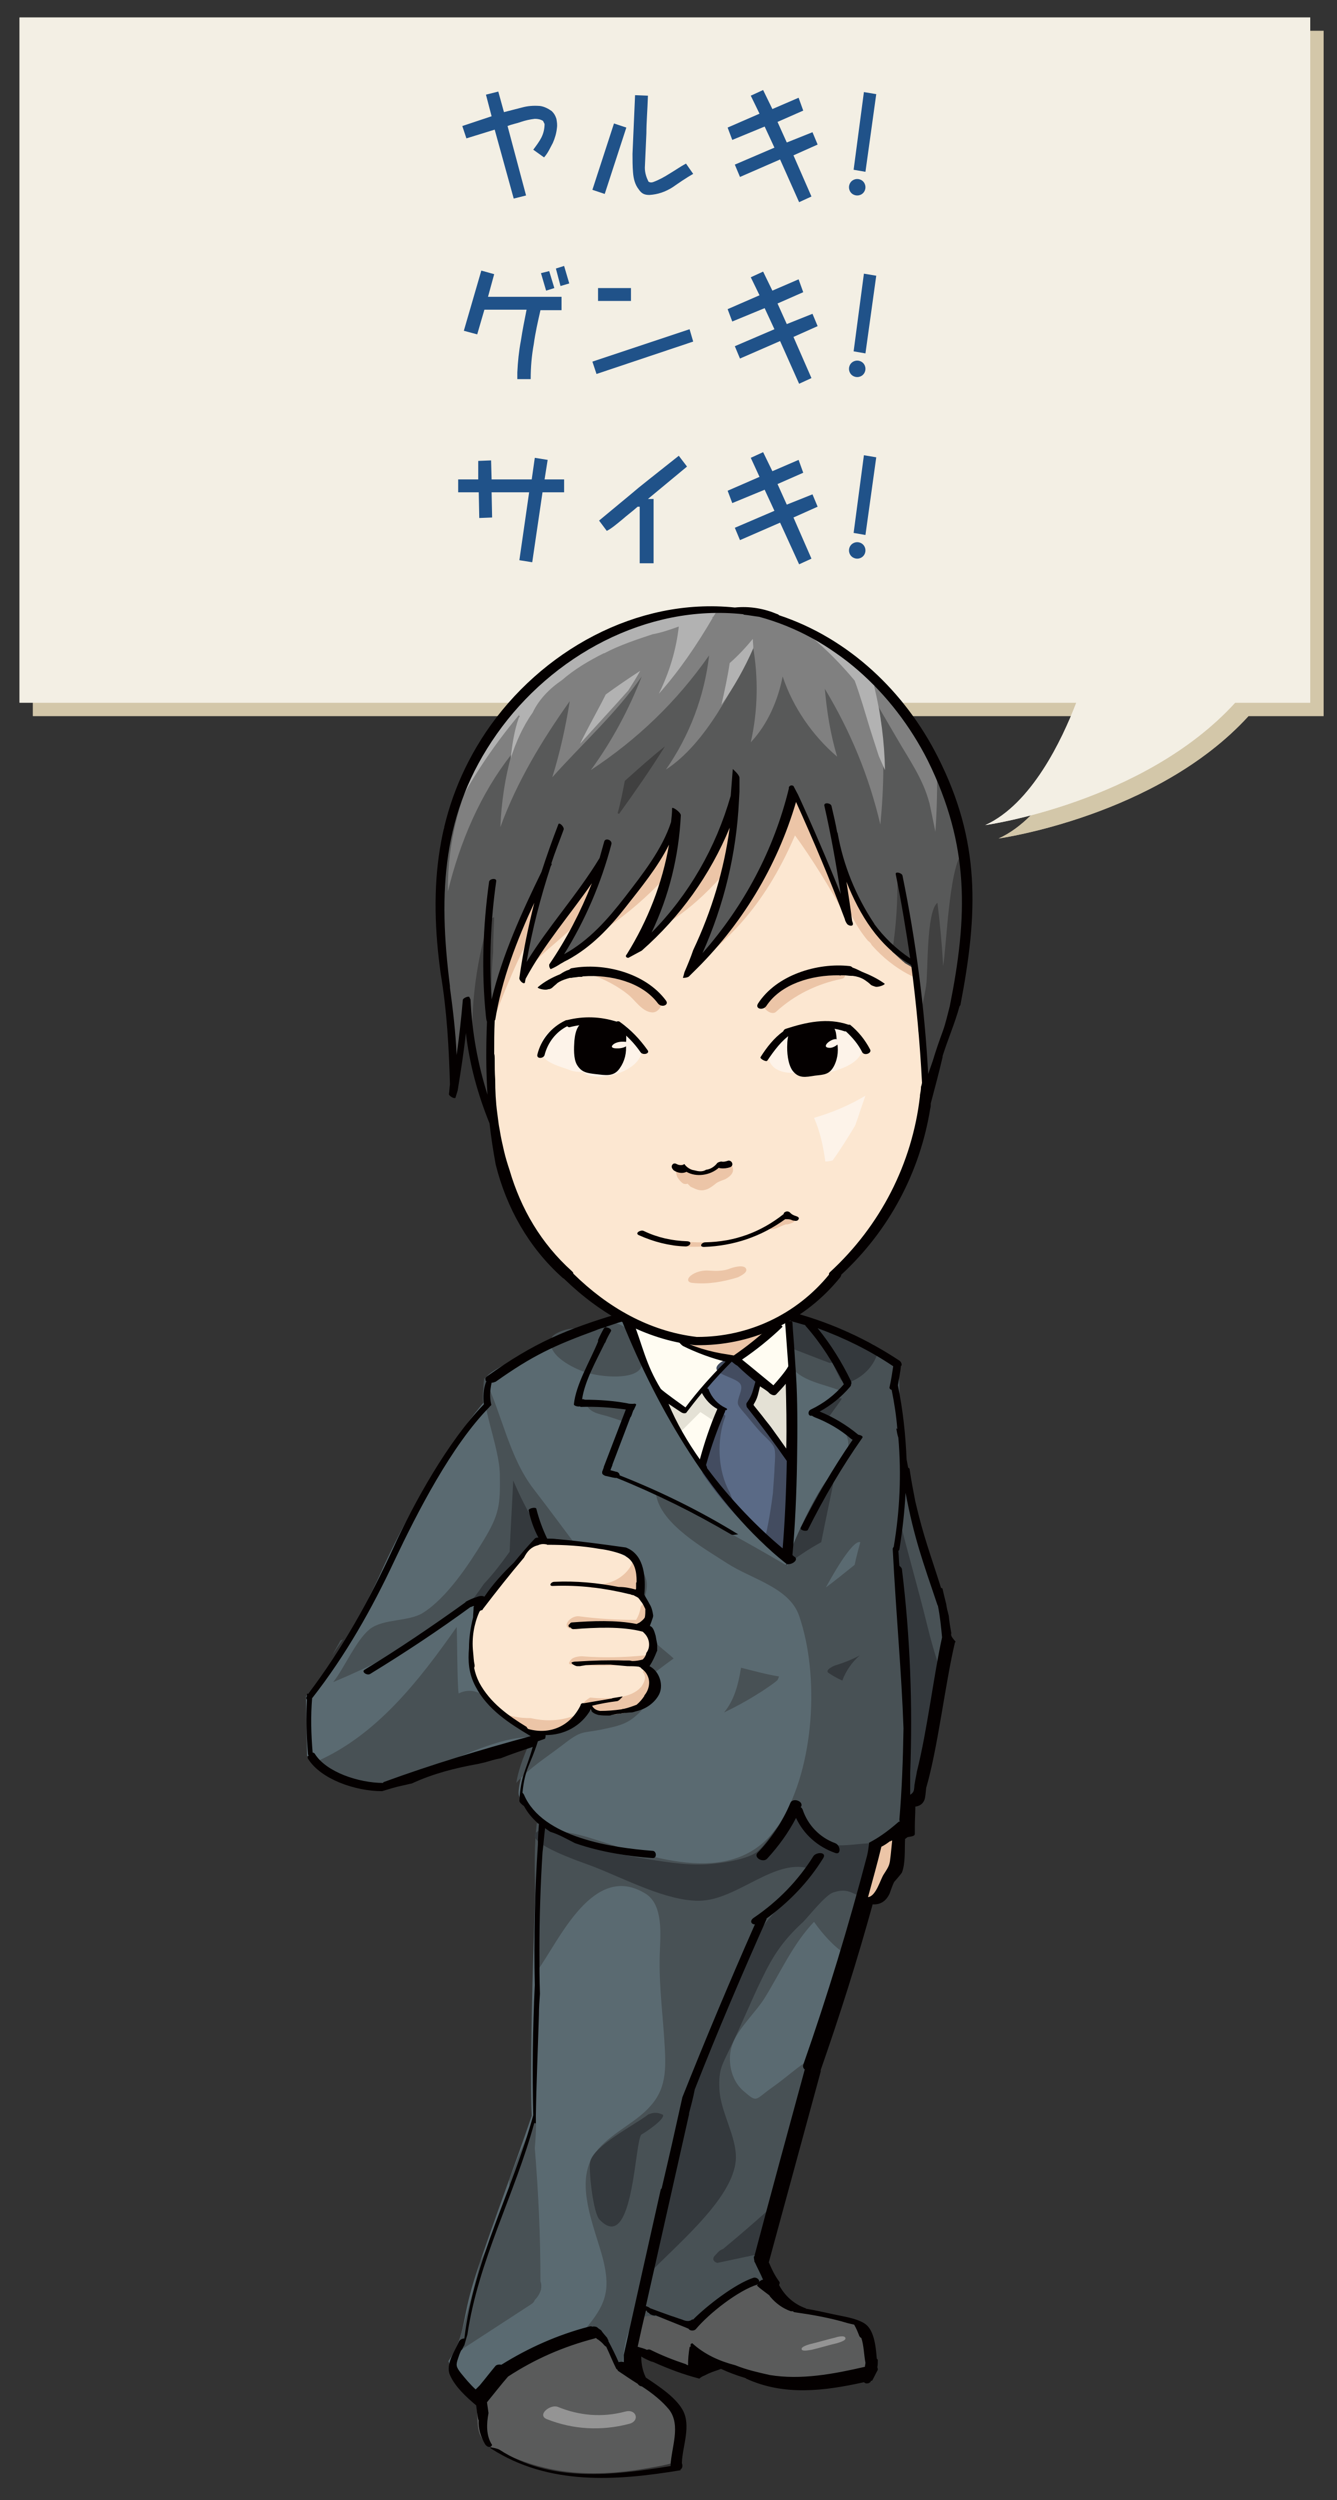 <?xml version="1.0" encoding="utf-8"?>
<!-- Generator: Adobe Illustrator 21.1.0, SVG Export Plug-In . SVG Version: 6.00 Build 0)  -->
<svg version="1.1" id="レイヤー_1" xmlns="http://www.w3.org/2000/svg" xmlns:xlink="http://www.w3.org/1999/xlink" x="0px"
	 y="0px" viewBox="0 0 260 486" style="enable-background:new 0 0 260 486;" xml:space="preserve">
<rect x="0" y="0" width="260" height="486" fill="#333333" stroke="none"/>
<style type="text/css">
	.st0{fill:#D3C7A9;}
	.st1{opacity:0.75;fill:#D3C7A9;}
	.st2{fill:#F3EFE4;}
	.st3{opacity:0.75;fill:#F3EFE4;}
	.st4{fill:#205289;}
	.st5{fill:#5A5B5B;}
	.st6{fill:#949494;}
	.st7{fill:#5A6A71;}
	.st8{fill:#485155;}
	.st9{fill:#34393D;}
	.st10{fill:#FFFCF2;}
	.st11{fill:#E4E1D5;}
	.st12{fill:#5A6A86;}
	.st13{fill:#434C60;}
	.st14{fill:#FCE7D1;}
	.st15{fill:#ECC5A7;}
	.st16{fill:#FDF3E9;}
	.st17{fill:#585959;}
	.st18{fill:#808080;}
	.st19{fill:#404040;}
	.st20{fill:#B2B2B2;}
	.st21{fill:#040000;}
</style>
<g>
	<path class="st0" d="M6.4,6v133.2h203.6h1.9c-2.8,7.3-8.7,19.7-17.7,23.8c0,0,30.8-4.3,48.6-23.8h2.4h12.2V6H6.4z"/>
	<path class="st1" d="M6.4,6v133.2h203.6h1.9c-2.8,7.3-8.7,19.7-17.7,23.8c0,0,30.8-4.3,48.6-23.8h2.4h12.2V6H6.4z"/>
</g>
<g>
	<path class="st2" d="M3.8,3.4v133.2h203.6h1.9c-2.8,7.3-8.7,19.7-17.7,23.8c0,0,30.8-4.3,48.6-23.8h2.4h12.2V3.4H3.8z"/>
	<path class="st3" d="M3.8,3.4v133.2h203.6h1.9c-2.8,7.3-8.7,19.7-17.7,23.8c0,0,30.8-4.3,48.6-23.8h2.4h12.2V3.4H3.8z"/>
</g>
<g>
	<path class="st4" d="M96.2,25.2l-5.5,1.7l-0.8-2.4l5.7-1.9l-1.1-4.2l2.4-0.6l1.1,4c1.1-0.3,2.4-0.6,3.5-0.9
		c1.1-0.3,2.2-0.4,3.5-0.3c0.8,0.1,1.6,0.5,2.3,1c0.5,0.5,0.7,0.9,0.9,1.5c0.1,0.6,0.2,1.1,0.1,1.8c-0.1,1-0.4,2-0.8,2.9
		c-0.5,0.9-0.9,1.9-1.7,2.8l-2.1-1.5c0.6-0.8,1.2-1.6,1.6-2.4c0.4-0.8,0.6-1.7,0.6-2.6l-0.3-0.6c-0.5-0.3-1-0.4-1.6-0.4
		c-0.9,0.1-1.8,0.3-2.7,0.6c-0.8,0.3-1.6,0.4-2.6,0.8l3.6,13.5l-2.4,0.6L96.2,25.2z"/>
	<path class="st4" d="M115.2,36.9l4.2-12.9l2.4,0.8l-4.2,12.9L115.2,36.9z M124.2,36.8c-0.7-0.9-1-2-1.1-3.3
		c-0.1-1.2-0.1-2.4-0.1-3.6l0.5-11.4l2.5,0.1c-0.1,3-0.3,5.2-0.3,7.3c-0.1,2.2-0.2,4.4-0.3,6.7c0,1,0.3,1.9,0.7,2.7
		c0.4,0.3,0.9,0.1,0.9,0.1c1.1-0.4,2.2-1,3.3-1.7c1-0.6,2-1.3,3.1-1.9l1.4,2c-1.4,0.8-2.7,1.7-4,2.6c-1.4,0.9-2.9,1.4-4.5,1.5
		C125.4,37.9,124.8,37.7,124.2,36.8z"/>
	<path class="st4" d="M151.7,31l-7.8,3.4l-1-2.4l7.7-3.3l-1.9-4.1l-6.3,2.6l-0.9-2.4l6.2-2.7l-1.7-3.5l2.4-1.1l1.8,3.7l5.1-2.2
		l0.9,2.5l-5,2.2l1.8,4l5-2l1,2.4l-4.7,2.1l3.5,8l-2.4,1.1L151.7,31z"/>
	<path class="st4" d="M166.7,34.8c0.9,0,1.6,0.7,1.6,1.6s-0.7,1.6-1.6,1.6c-0.9,0-1.6-0.7-1.6-1.6S165.8,34.8,166.7,34.8z M166,33
		l2-15.1l2.4,0.4l-2.1,15.1L166,33z"/>
	<path class="st4" d="M100.6,72.4c0.1-2.1,0.3-4.1,0.7-6.2c0.3-2,0.7-4,1.1-6h-8.2L92.8,65l-2.6-0.7l3.4-11.7l2.5,0.7l-1.2,4.4h14.3
		v2.6h-4.1c-0.5,2.2-1,4.4-1.3,6.6c-0.4,2.2-0.6,4.4-0.6,6.8h-2.6V72.4z M106.2,56.5l-1-3.4l1.6-0.4l1,3.3L106.2,56.5L106.2,56.5z
		 M108.1,52.2l1.6-0.5l1,3.4l-1.7,0.5L108.1,52.2z"/>
	<path class="st4" d="M115.2,70.3l18.9-6.3l0.7,2.4L116,72.7L115.2,70.3z M116.3,56h6.4v2.5h-6.4V56z"/>
	<path class="st4" d="M151.7,66.3l-7.8,3.4l-1-2.4l7.7-3.3l-1.9-4.1l-6.3,2.6l-0.9-2.4l6.2-2.7l-1.7-3.5l2.4-1.1l1.8,3.7l5.1-2.2
		l0.9,2.5l-5,2.2l1.8,4l5-2l1,2.4l-4.7,2.1l3.5,8l-2.4,1.1L151.7,66.3z"/>
	<path class="st4" d="M166.7,70.1c0.9,0,1.6,0.7,1.6,1.6s-0.7,1.6-1.6,1.6c-0.9,0-1.6-0.7-1.6-1.6S165.8,70.1,166.7,70.1z M166,68.3
		l2-15.1l2.4,0.4l-2.1,15.1L166,68.3z"/>
	<path class="st4" d="M101,108.9l1.9-13.2h-7.3l0.1,4.9l-2.5,0.1l-0.1-5h-4v-2.5h3.9L93,89.6l2.5-0.1l0.1,3.7h7.8L104,89l2.5,0.4
		l-0.6,3.8h3.8v2.5h-4.2l-2,13.6L101,108.9z"/>
	<path class="st4" d="M124.4,98.5H124c-1,0.9-2.1,1.7-3,2.5c-1,0.8-2,1.7-3,2.2l-1.5-2c2.5-2.1,5.1-4.2,7.7-6.4
		c2.6-2.1,5.3-4.2,7.8-6.2l1.6,2.1L126,97h1.1v12.5h-2.7V98.5z"/>
	<path class="st4" d="M151.7,101.6l-7.8,3.4l-1-2.4l7.7-3.3l-1.9-4.1l-6.3,2.6l-0.9-2.4l6.2-2.7L146,89l2.4-1.1l1.8,3.7l5.1-2.2
		l0.9,2.5l-5,2.2l1.8,4l5-2l1,2.4l-4.7,2.1l3.5,8l-2.4,1.1L151.7,101.6z"/>
	<path class="st4" d="M166.7,105.4c0.9,0,1.6,0.7,1.6,1.6s-0.7,1.6-1.6,1.6c-0.9,0-1.6-0.7-1.6-1.6S165.8,105.4,166.7,105.4z
		 M166,103.6l2-15.1l2.4,0.4l-2.1,15.1L166,103.6z"/>
</g>
<g>
	<path class="st5" d="M92.5,458.7c-0.4,4.5-0.1,5.4,0.2,9.3c0.4,3.8-0.7,6.3,4.7,8.7c5.4,2.4,12.8,5.4,26.1,3.5
		c5.9-0.9,6.9-1.3,6.9-1.3c0.7-3.7,2.4-9.4-0.7-12.1c-3.2-2.7-7.9-5-9.2-8.5c-1.3-3.5-2.2-11.4-7.6-8.2
		C107.6,453.4,92.5,458.7,92.5,458.7z"/>
	<path class="st5" d="M122.7,456.6l11.3,3.8l4.3-1.5c0,0,7.1,3.1,11,3.7c4,0.6,16.5-0.5,18.2-1.5c1.7-1,1.2-2.4,1.2-3.8
		s0.5-5.6-5-6.8c-5.4-1.2-9.8-0.6-13-4.6c-3.2-4-5.4-7.6-14.2-5.2c-8.8,2.4-11.9,6.1-11.9,6.1L122.7,456.6z"/>
	<g>
		<path class="st6" d="M121.6,468.8c-4.5,1.2-8.9,0.8-13.1-0.9c-1.5-0.6-4.2,1.6-2.1,2.4c5.1,2,10.5,2.3,15.9,0.9
			C124.5,470.7,123.8,468.2,121.6,468.8z"/>
		<path class="st6" d="M162.5,454.4c-1.7,0.4-3.3,0.9-5,1.3c-0.3,0.1-1.8,0.5-1.6,1c0.1,0.5,1.7,0.1,1.9,0.1c1.7-0.4,3.3-0.9,5-1.3
			c0.3-0.1,1.8-0.5,1.6-1C164.3,453.9,162.7,454.3,162.5,454.4z"/>
	</g>
	<path class="st7" d="M120.2,255.6c-6.9,3-25.1,10-25.8,12.4c-0.7,2.4-0.4,4.7-0.4,4.7c-4,4.6-13.5,18.6-19.8,32.7
		s-14.7,24.4-14.7,24.4c0.1,5.9,0.2,11.5,0.2,11.5c3.2,2.6,11.4,6.4,14.2,5.9c2.8-0.5,29.8-9.7,29.8-9.7c-0.5,1.7-3.3,9.9-2.8,11.5
		c0.5,1.6,3.8,5.3,3.8,5.3c-0.4,4.8-1.9,46.8-1.3,57c-3.2,9.5-9.8,26.9-11.7,33.6c-1.9,6.7-1.3,9.3-4.5,14.1
		c1.1,3.2,5.2,7.2,5.2,7.2c3.7-5,9.5-8.7,13.9-10.8c4.5-2,9.1-3.5,10.6-1.1c1.5,2.4,2.2,5.6,4.1,6.3s1.7-2,1.7-2l1.7-10.3l9.5,3.6
		l12.3-8.5l3.5,1.5l-0.7-2.2l-1.5-4.1c2.8-9.7,10.2-37.8,10.2-37.8l12.4-42.1l5.8-3.6l0.4-5.3l1.9-0.9l0.6-3.2l5.3-28.7l-0.9-5.8
		l-7.3-25l-1.4-13.6l-0.6-2.7l0.5-5l-11.9-6.2l-8.7-3l-11.6,8.2c0,0-7.9-1.7-10.5-3.7c-5.1-1.6,0,0,0,0L120.2,255.6"/>
	<g>
		<path class="st8" d="M127.5,264.2c0.8-0.5,1.7-1.4,1-2.3c-0.4-0.6-1.3-0.7-2.2-0.6C126.7,262.3,127.1,263.3,127.5,264.2z"/>
		<path class="st8" d="M123.2,261.8c-0.2-5.7-6.7-5.9-10.1-2.5c0-2.2-5.4-0.4-5.8,0.7c-1.4,3.4,4.5,6.1,6.4,6.7
			C117.6,268.1,129,268.7,123.2,261.8C123.2,261.6,124.1,262.9,123.2,261.8z"/>
		<path class="st8" d="M122.9,274.2c-0.1,0-0.3-0.1-0.4-0.1c-1.1-0.4-3.7-0.7-4.6-1.7c-1.3,0-2.5,0.1-3.8,0
			c-0.1,0.1-0.1,0.3-0.1,0.4c0.4,1.8,2.7,2.1,4.1,2.5c1.3,0.4,2.7,0.9,4,1.3C122.3,275.9,122.6,275,122.9,274.2z"/>
		<path class="st8" d="M66.7,318.7c-0.2,0.1-0.3,0.1-0.5,0.2c-0.5,1-1.1,1.9-1.6,2.9C65.3,320.7,66,319.7,66.7,318.7z"/>
		<path class="st8" d="M123.4,330c-0.2,0.5-3.4,1.3-4.2,1.5c3.9-3.1,7.8-6.2,11.8-9.1c-1.7-1.6-5.7-4.4-6.6-6.7
			c-0.9-2.5,2.9-6.7,0.7-9.9c-4.8-7-2.7,4.9-3.1,7.2c-6.5-7.5-12.1-15.6-18.2-23.5c-4.8-6.2-6.1-14.4-9.6-21.7c-1,5,2.9,13.2,3,18.8
			c0.1,6-0.1,7.8-3.2,12.9c-2.8,4.6-7.1,11.1-11.7,14c-2.8,1.8-7.7,1.1-10.4,3.2c-2.7,2.2-4.9,7.5-7.1,10.3
			c7.8-3.3,13.7-6.3,21.4-11.2c4.8-3.1,9.5-7.2,15.1-9.2c-1.4,3.4,1.1,12.9,1.4,16.7c0.3,3.7,0.1,7.9,1.1,11.6
			c-6.2-0.8-9.6-8.2-14.6-5.7c-0.3-1-0.3-12.9-0.4-12.9c-7.3,10.4-15.6,21.1-27.4,26.2c10.8,12.3,29.4-5.2,42.1-4.8
			c-1.3,2.8-2.6,5.8-3.1,8.9c2.5-2.9,5.9-5,8.9-7.3c4.1-3.2,3.7-2.2,8.2-3.2c2.4-0.5,4.3-0.9,6.1-2.5
			C128.2,329.8,124.5,327.5,123.4,330C123.3,330,123.9,328.7,123.4,330z M120.5,333.2c-0.9-0.1-0.9-0.1-0.1-0.2
			C121.3,332.7,121.3,332.8,120.5,333.2C120.3,333.2,120.7,333.1,120.5,333.2z"/>
		<path class="st8" d="M166.8,370.2c0.4-3.2,1.4-8.4,3.3-11c2.6-3.7,5.5-3.6,6.9-8.4c3.4-11.5,7.2-25.1,6.7-37
			c-0.1-1.2-2.9-8.4-3.7-11.7c-1.2-4.9-2.9-10-3.9-14.8c-0.8-3.8-0.8-8-1.2-11.8c-0.2-2.7,0.6-8.6-1-10.9
			c-1.9-2.9-16.8-9.5-19.9-8.1c-2.6,1.2-1.6,6.9-0.5,8.7c2,3.3,6.6,3.8,9.8,5.1c-1.3,1.7-3.3,3-5.2,4.1c5,2.5,8.6,3.9,6,9.8
			c-3.1,7.1-9,12.5-11,20.2c-8.3-4.9-16.8-9.5-25.5-13.8c0.9,5.7,9.5,10.5,13.8,13.3c4.8,3.1,12.1,4.7,14,10.2
			c4,11.6,3,29.3-3.5,39.9c-8.3,13.6-25,7.1-37.1,3.3c-5.8-1.8-7-0.8-10.4-2.9c-1,7.3,0.1,21.5,0.1,28.7c4.3-6,10.9-21.2,21-15
			c3.6,2.2,2.9,8.2,2.8,11.8c-0.2,6.3,0.7,12.4,1,18.6c0.3,5.7-0.3,9.1-4.8,12.8c-3.3,2.7-8.3,5.1-9.9,9.3
			c-2.2,5.6,1.3,13.2,2.7,18.7c1.5,6.1,0.4,8.9-3.6,13.6c4.1-0.3,4.6,6.4,7.2,8.5c0.5-5.5,0.7-12.4,7.3-11c4.7,1,4.6,2,8.8-0.9
			c3.5-2.5,8-7.7,12.6-4.1c0.2-3.4-3-4.4-2.7-7.7c0.3-3,2.9-7.7,3.9-10.9c2.9-8.8,4.5-18,7.3-26.9c-2.9,1.8-5,3.8-7.8,5.8
			c-3.6,2.5-2.9,3.2-5.7,0.8c-2.6-2.2-3.2-6.2-2.2-9c1.1-3.2,4.5-6.2,6.3-9.1c3.1-5,5.5-10.5,9.6-14.8c1.7,2.4,3.8,4.8,6.3,6.4
			C166.3,376.3,167,373.9,166.8,370.2z M166.2,304.2c-1.9,1.5-3.7,3-5.6,4.4c0.6-1.1,5.1-9.4,6.7-8.8
			C166.9,301.3,166.5,302.7,166.2,304.2z"/>
		<path class="st8" d="M104,417.6c0.2-2.2,0.3-4.4,0.2-6.6c-1.1,3.2-2.7,6.4-3.9,9.5c-0.4,1.1-0.9,2.2-1.3,3.3c0,0,0.1,0.1,0.1,0.1
			c0,0.2-0.1,0.4-0.1,0.7c0,0.1,0,0.2,0.1,0.3c-0.8,5.1-3.1,10-5.7,14.7c-1.4,6-3.1,12-4.8,17.9l14.6-9.5c0.5-0.3,0.7-0.6,0.8-0.9
			c0.6-0.6,1-1.3,1.2-2c0.1-0.6,0.1-1.1-0.1-1.6C105.1,434.7,104.7,426.1,104,417.6z"/>
		<path class="st8" d="M144.1,324.2c-0.5,3.2-1.3,6.3-3.3,8.7c2.3-1.1,4.5-2.3,6.7-3.7c0.3-0.2,0.5-0.3,0.8-0.5c1-0.7,2-1.3,2.9-2.1
			c0.1-0.2,0.2-0.4,0.3-0.7C149,325.5,146.5,324.8,144.1,324.2z"/>
	</g>
	<g>
		<path class="st9" d="M170.1,262.2c0-0.2,0-0.4-0.1-0.6c-0.1-0.6-1.3-0.5-2.3-0.2c-0.1-0.2-0.1-0.4-0.2-0.5
			c-0.1-0.3-0.6-0.3-1.2-0.3c-0.1-0.1-0.1-0.3-0.2-0.4c0-0.3,0-0.5-0.3-0.7c0,0,0-0.1,0-0.1c-0.1-0.2-0.3-0.3-0.7-0.3
			c-0.4-0.2-0.7-0.4-1.1-0.6c-0.2-0.1-0.4-0.1-0.7-0.2c-0.2-0.1-0.4-0.2-0.6-0.2c-2.7-0.8-5.4-1.6-8.2-1.9c-0.5,0.1-1,0.3-1.3,0.5
			c0,1.7,0,3.4-0.1,5.1c2.7,1,5.4,2.1,8.1,3.1c0.1,0.1,0.4,0,0.7,0c0.4,1,0.9,2,1.4,3c0.1,0.1,0.1,0.2,0.2,0.3c0,0,0,0,0,0
			c0.5,0.7,1.7,0.6,2.4,0.2c2.1-1,3.8-2.7,4.6-4.9C171,262.8,170.6,262.4,170.1,262.2z"/>
		<path class="st9" d="M160.9,275.7c0.2-0.2,0.4-0.5,0.6-0.7c0.7-1,1.5-2,2.2-3.1c-0.4-0.2-1.2,0-1.5,0c-0.4,0.1-0.8,0.2-1.1,0.4
			c-0.2,0.1-0.7,0.3-0.7,0.6c0,0.2,0,0.4-0.1,0.6c0,0,0,0-0.1,0c0,0,0,0,0,0c-0.3,0.1-0.5,0.2-0.7,0.2c-0.2,0.1-1.6,0.7-1,1.1
			c0.3,0.2,0.6,0.5,1,0.7C159.8,275.9,160.4,275.9,160.9,275.7z"/>
		<path class="st9" d="M159.7,299.8c0.9-4.6,1.9-9.1,2.8-13.7c-2.7,1-9.5,16.2-9.7,18.3C154.9,302.7,157.3,301.1,159.7,299.8
			C160.7,295.3,157.3,301.2,159.7,299.8z"/>
		<path class="st9" d="M180.2,315.5c-1.7-6.9-3.7-13.7-5.4-20.6c-0.2,2.7-0.3,5.3-0.2,8.1c0,0.2,0,0.3,0.1,0.4
			c0.1,2.5,0.4,4.9,0.8,7.4c-0.3,0.3-0.5,0.6-0.5,0.9c0.2,4.7,0.5,9.3,0.7,14c0,0.3,0.2,0.5,0.4,0.6c0,0.2,0,0.5,0.1,0.7
			c-0.7,7.5-0.6,15,0.5,22.4c0,0.1,0.1,0.2,0.1,0.3c0.1,0.6,0.1,1.2,0.2,1.8c0,0.1,0,0.1,0,0.1c1.5-9,4.1-17.7,6-26.6
			C181.9,322,181,318.8,180.2,315.5z"/>
		<path class="st9" d="M99.8,287.8c-0.2,4.6-0.5,9.2-0.7,13.9c0,0,0,0-0.1,0.1c-1.5,2.1-3.1,4.2-4.9,6.1c-1,1.5-2,2.8-3.1,4.2
			c0.5-0.1,0.9-0.1,1.4,0.1c0.5-0.3,1-0.6,1.5-0.8c0,0,0.1,0,0.1,0c0,0,0,0,0,0c0.1,0,0.1-0.1,0.2-0.1c1.2-1.1,2.3-2.2,3.4-3.4
			c1.5-1.7,2.8-3.6,3.9-5.6c0.5-0.8,1.2-1.2,2-1.2c0.7-0.6,1.5-0.9,2.5-0.8c0,0,0,0,0.1,0c-0.6-1.2-1.2-2.4-1.7-3.6
			C102.5,293.7,101.1,290.8,99.8,287.8z"/>
		<path class="st9" d="M167.2,321.8c-1.5,0.8-3,1.4-4.6,1.9c-0.2,0-2.3,0.9-1.5,1.5c0.9,0.6,1.8,1.1,2.7,1.5
			C164.5,324.8,165.7,323.1,167.2,321.8z"/>
		<path class="st9" d="M171.7,359c-1.6-2-9.6,1.4-12.6-1.5c-1.6-1.5-1.6-5.6-5.6-4.3c-2.2,0.7-4.5,5.9-6.9,7.2c-2.5,1.3-6.4,1.8-9,2
			c-4.3,0.3-9.2-0.6-13.5-1.3c-2.8-0.5-5.8-1-8.5-1.8c-2.2-0.7-7.3-4.4-9.3-3.9c-8.2,1.8,7.8,6.9,9.2,7.5c5.9,2.3,14.2,6.7,20.5,6.6
			c7.5-0.1,14.9-8.7,21.9-6.1c-4.4,6.4-9.2,8.8-12.3,15.8c-1.4,3.2-3.8,8.1-5.5,12.4c-7.5,18-9.4,34.1-15.1,51.7
			c5.2-5.9,17.7-15.5,18.1-23.6c0.2-4.3-3-9.1-3.2-13.6c-0.2-3.9,0.6-4.8,2.2-8.2c2.1-4.3,3.9-8.8,6-13.1c2.3-4.8,4.2-7.6,8.1-11.2
			c1-1,4.3-5.2,5.8-5.7c2.8-0.9,3.3,0,6.8,1.4C168.9,368.1,172.3,359.7,171.7,359C171.1,358.2,172.1,359.5,171.7,359z"/>
		<path class="st9" d="M149.2,429.8c-2.8,2.5-5.7,5-8.6,7.4c-0.6,0.2-1,0.6-1.3,1c0,0-0.1,0-0.1,0.1c-0.6,0.5-0.7,1.1,0,1.5
			c0.1,0,0.2,0.1,0.3,0.1c2.5-0.5,5-1.1,7.6-1.6C147.5,435.4,148.3,432.5,149.2,429.8z"/>
		<path class="st9" d="M126,411.1c-2.8,2.1-10.3,5.9-11.2,9c-0.4,1.3,0.5,10.1,1.8,11.4c6.7,7,6.8-16,8.2-16.6
			c0.3-0.1,4.7-3,4.1-3.8C127.9,410.6,127,410.6,126,411.1C124.3,412.4,127.3,410.2,126,411.1z"/>
	</g>
	<path class="st10" d="M121.2,256.1c2.7,8.5,17.8,38,31.2,47.2c1-7.9,2-34.7,0.2-46.8c-9.4-5.7-21.5-3.2-21.5-3.2L121.2,256.1"/>
	<g>
		<path class="st11" d="M153.2,266.5c0,0,0.6,8.7,0.2,17.1c-3.2-3.9-8-10.8-8-10.8l1.9-4.8l3,1.9L153.2,266.5z"/>
		<path class="st11" d="M136.7,269.7l-3.7,4.8l-4.3-3l3.3,7.2l4.2-4.2l2.9,1.9l1-2.9c0,0-1.9-1.6-2-1.6
			C138.1,272,136.7,269.7,136.7,269.7z"/>
	</g>
	<path class="st12" d="M142.1,264l-5.2,5.4c0,0,1,3.3,3.2,4.5c-1,3.1-4.2,11-4.2,11s12,16.1,16.2,17.6c1-2.7,1.1-17.5,1.1-19.4
		c-2.1-2.2-7.4-10.3-7.4-10.3c1.1-2.6,1.4-4.3,1.4-4.3S142.9,264,142.1,264z"/>
	<g>
		<path class="st13" d="M153.8,297.5c-0.1-3-0.2-5.9-0.2-8.9c0-1.3,0-2.7,0-4c0-1.6-0.5-2.4-1.4-3.7c-1.1-1.7-2.3-3.9-3.9-5.3
			c-1.7-1.5-2.2-1.9-1.3-4.1c-0.1,0.1-0.1,0.1-0.2,0.2c0.5-0.4,0.7-1.6,0.7-2.1c0.1-1.2-0.5-1.3-1.5-2.2c-1.5-1.3-3.7-4-5.8-2.6
			c-3.1,2.3,2.9,2.7,3.8,4.3c0.6,1-0.7,2.7-0.5,3.8c0.1,0.6,1.2,1.7,1.6,2.2c0.9,1.1,1.8,2.2,2.8,3.3c0.8,0.9,2.4,2.1,2.7,3.2
			c0.3,1.2,0,3.1,0,4.4c-0.1,1.4-0.2,2.9-0.3,4.3c-0.3,2.4-0.7,4.9-1.2,7.3c-0.4,1.7-0.6,1.9,0.8,3c0.5,0.4,1.3,0.8,1.7,1.3
			c0.3,0.3,0.4,0.7,0.7,1C153,301.1,153.9,299.4,153.8,297.5C153.7,292.6,153.8,297.9,153.8,297.5z"/>
		<path class="st13" d="M141.9,290.1c-2.4-4.3-2.5-10.3-0.9-14.6c0.2-0.4-0.2-0.6-0.8-0.6c-1.3,3-2.5,6.2-3.9,9.2
			c0.1,0.8,0.2,1.5,0.3,2.3c2.2,3.3,4.8,6.5,7.7,9.4c0.1,0,0.3-0.1,0.4-0.1C143.5,293.9,142.6,292.1,141.9,290.1z"/>
	</g>
	<path class="st14" d="M116.8,141.8c-14.7,14.1-15.8,13.7-18.1,22.8c-2.2,9-4.1,39.5-3,49.8c1.1,10.3,5,29.9,25.5,41.7
		c16.6,9.5,26,2.1,29.9,1.1c0.9-0.2,9-5.9,11.8-9.3c6.7-8.2,16.8-21.1,17.6-35.8c0.7-14.7-0.4-45.7-2.7-50.2
		C175.5,157.5,130.7,128.4,116.8,141.8z"/>
	<path class="st14" d="M92.9,312.7c4.1-5.2,9.7-12.4,11.4-13c1.7-0.6,12.1,0,16.9,2.6c4.9,2.5,3,5,3,7.6c1.6,2,2.7,4,0.9,6.6
		c1.8,1.6,2.7,4.8,0.1,7.3c2.2,1.9,2.4,6.3,0,7.8c-2.4,1.5-7.9,2.3-9.5,1.4c-1.5-0.9-1.1-1.2-1.9-0.3c-0.7,0.9-4.5,5.6-10,4.2
		c-5.5-1.4-12.1-9.6-12.3-12.6C91.4,321.2,91.5,315.7,92.9,312.7z"/>
	<path class="st14" d="M173.9,355.7c0.2,4.5,0.3,5.8-1.4,8.9c-1.7,3.1-2.8,4.8-4.5,4.8c0.4-4,2-10.6,2-10.6L173.9,355.7z"/>
	<g>
		<path class="st15" d="M132.9,145.2c-31,1.5-39.4,37.2-38.9,58.5c0.7-2,5.4-15.4,9.7-22.8c0,0-0.5,3.2-1.2,8.2
			c2.7-4.2,4.2-4,13.1-12.9c0,0-1.4,4.1-4.9,8.7c0.1,0,0.3,0,0.4,0c5.1-3.3,11.9-7.1,19.8-16c0,0,0.2,1.2-4.5,13.1
			c4.7-3.7,8.9-5.2,17.1-15.4c0,0-1.2,8.4-8.7,21.5c5.9-5,13.4-10.8,19.8-25.7c2.8,3.8,7.1,10.5,10.5,17c0,0-1.2-5-1.2-5.8
			c1.1,3.7,2.8,6.8,4.9,9.3c0.3,0.2,0.6,0.5,0.7,0.8c4.4,5,9.8,7.4,12.6,7.4C181.7,168.5,163.8,143.7,132.9,145.2z"/>
		<path class="st15" d="M128.1,194c-1.7-1.7-3.7-3-5.8-4.1c-0.4-0.3-0.8-0.5-1.3-0.8c-2-0.2-4.1-0.4-6.2-0.5c-0.1,0.4,0,0.8,0.6,1
			c2.4,0.9,4.7,2.1,6.7,3.7c1.4,1.1,2.7,3.3,4.6,3.5c1.2,0.2,2.3-1.4,1.8-2.2C128.5,194.5,128.4,194.3,128.1,194z"/>
		<path class="st15" d="M162.4,187.8c-5.2,1-9.8,3.3-13.7,6.9c-1,0.9,1.2,2.9,2.2,2c3.6-3.3,7.9-5.4,12.7-6.4
			C165.3,190,163.7,187.6,162.4,187.8z"/>
		<path class="st15" d="M142.1,226.2c-0.4,0.1-1.8-0.3-2-0.2c-0.1,0.1-0.3,0.7-0.5,0.9c-0.9,0.9-2.6,1.3-3.8,1.1
			c-1.2-0.2-2-1.4-3.1-1.6c-1.4-0.3-1.4,1.5-1,2.4c0.3,0.5,0.7,1,1.2,1.3c0.3,0.1,0.6,0.1,0.8,0c0.2,0.2,0.4,0.4,0.6,0.6
			c1.3,0.6,2,1,3.4,0.4c0.6-0.3,1.1-0.7,1.6-1.1c0.6-0.4,1.1-0.5,1.8-0.8C142.5,228.4,143,227.5,142.1,226.2
			C141.2,226.3,142.5,226.8,142.1,226.2z"/>
		<path class="st15" d="M145,246.5c-0.6-0.7-2.6-0.1-3.3,0.2c-1.2,0.4-2.5,0.4-3.8,0.3c-1.2-0.1-2.6,0.2-3.6,1
			c-0.7,0.6-0.7,1.3,0.4,1.4c3,0.3,5.9-0.2,8.8-1.1C144.1,248,145.6,247.3,145,246.5z"/>
		<path class="st15" d="M140.4,241.2c-2.6,0.4-5.2,0.4-7.8,0.1c-0.5-0.1-2.5,0.8-1.4,0.9c3,0.3,5.9,0.2,8.8-0.2
			C140.8,241.8,141.9,240.9,140.4,241.2z"/>
		<path class="st15" d="M154.4,236.8c-0.7-0.3-1.5,0.1-2.2,0.3c-0.7,0.3-1.4,0.6-2.1,0.9c-0.3,0.1-0.9,0.4-0.6,0.8
			c0.3,0.3,1.1,0.1,1.4,0c0.5-0.2,0.9-0.4,1.4-0.6c0.2-0.1,0.4-0.1,0.5-0.2c0.4,0.1,1-0.2,1.3-0.3c0.2-0.1,0.5-0.3,0.5-0.5
			C154.7,237,154.6,236.9,154.4,236.8z"/>
		<path class="st15" d="M173.8,357.6C173.8,357.6,173.8,357.6,173.8,357.6c0-0.1,0-0.1,0-0.2c0,0,0-0.1,0-0.1
			c-0.1-0.5-1.8-0.1-2.1,0.4c-0.3,0.2-0.6,0.4-0.8,0.6c-0.3,0.1-0.5,0.3-0.5,0.4c-0.1,0.2-0.1,0.4-0.2,0.7c-0.2,0.4-0.3,0.9-0.4,1.5
			c-0.5,1.9-1,3.9-1.6,5.8c-0.3,0.9-0.5,1.8-0.5,2.8c0,0.6,2-0.2,2.1-0.5c0-0.1,0.1-0.1,0.1-0.2c0.3-0.1,0.6-0.3,0.6-0.4
			C172.6,365.1,174.3,361.6,173.8,357.6z"/>
		<path class="st15" d="M133,261.5c1.2,0.5,2.7,0.9,3.7,1.3c0.3,0.1,0.6,0.3,0.8,0.4c0.4,0.1,0.9,0.2,1.3,0.2
			c1.2,0.2,2.5,0.5,3.7,0.8c1.6-1.3,3.2-2.6,4.8-3.9c0.7-0.7,1.5-1.3,2.3-1.9c0,0-0.1,0-0.1,0C144.3,259.8,138.5,261.2,133,261.5z"
			/>
		<path class="st15" d="M125.4,324.4c-0.2,0.2-0.3,0.4-0.4,0.6c0.3,0.4,0.5,0.8,0.4,1.4c-0.1,0.6-0.4,1.1-0.7,1.5c0,0,0,0.1,0,0.1
			c0,0-0.1,0-0.1,0c-1.8,2.1-6,2.4-9.8,2c-0.1,0-0.2,0.1-0.2,0.1c-0.7,0.4-1.9,1.4-0.9,2c0,0.1,0,0.1,0,0.2c0.3-0.4,0.8-0.6,1.3-0.5
			c0.4,0.1,0.7,0.5,0.8,0.9c3.4,0,6.7-0.3,10-1.1c0.1-0.1,0.2-0.1,0.3-0.2c0,0,0,0,0,0c0.4-0.5,0.7-0.9,0.9-1.4
			C126.8,327.7,126.1,325.1,125.4,324.4z"/>
		<path class="st15" d="M125.4,321.8c-4,0.4-7.9,0.5-11.9,0.2c-0.7-0.1-2.1,0.1-2.5,0.7c-0.4,0.5-0.6,0.9,0.3,0.9
			c4.2,0.3,8.4,0.3,12.7-0.2c0.6-0.1,2.1-0.2,2.4-0.9C126.5,321.9,126,321.8,125.4,321.8z"/>
		<path class="st15" d="M122.9,315.9c-0.3,0.3-0.6,0.4-1,0.5c0.8,0,1.6,0.1,2.3,0.2c0.6-0.3,1.2-0.7,1.7-1.1
			c0.3-1.2-0.2-2.6-0.6-3.8c-0.4,0.2-0.6,0.4-0.7,0.7c-0.1,0.7-0.4,1.7-0.9,2.5c-3.7,0-7.4-0.2-11.1-0.7c-1.7-0.2-3.7,2.2-1.3,2.5
			c0.2,0,0.5,0,0.7,0.1C115.5,316.1,119.2,315.6,122.9,315.9z"/>
		<path class="st15" d="M123.2,303.2c-0.1,0.3-0.3,0.6-0.4,0.9c0,0,0,0.1,0,0.1c-0.5,0.9-1.1,1.6-1.9,2.2c-1.5,1.2-3.6,1.7-5.5,1.7
			c-0.2,0.2-0.4,0.4-0.5,0.6c1.7-0.1,3.4,0,5,0.5c0.7,0.1,1.4,0.2,2.1,0.3c1-0.2,1.9-0.7,2.6-1.3
			C124.2,306.5,123.8,304.8,123.2,303.2z"/>
		<path class="st15" d="M111.2,333.7c-2.7,0.9-5.4,0.9-8,0.3c-2.2,0-4.5-0.3-6.1-1.6c-0.2,0.1-0.4,0.2-0.6,0.3
			c1.4,1.2,2.9,2.3,4.4,3.3c2.1,0.5,4.2,0.7,6.3,0.6c0.2-0.1,0.4-0.2,0.6-0.3c1.8-0.4,3.4-1.4,5-2.4
			C112.6,333.6,112,333.5,111.2,333.7z"/>
	</g>
	<g>
		<path class="st16" d="M158.3,217.3c1.2,2.7,1.8,5.6,2.2,8.5c0.5,0,0.9-0.1,1.4-0.2c1.6-2.2,3-4.5,4.4-6.8c0.7-1.9,1.3-3.9,2-5.8
			C165.1,214.9,161.8,216.3,158.3,217.3z"/>
		<path class="st16" d="M164.6,200.3c-0.7-0.3-1.5-0.4-2.3-0.4c-1.6-0.1-3.7,0.3-4.9,0.7c-2.3,0-4.8,0.8-6.5,2.3
			c-1.4,1.2-2,3.1-0.5,4.5c1.1,1,2.9,1.3,4.5,1.1c2.4,0.6,5,0.4,7.3-0.3c2.1-0.6,5.6-2,5.5-4.7C167.7,201.8,166.1,200.8,164.6,200.3
			z"/>
		<path class="st16" d="M123,200.7c-1-1.3-2.4-2.1-4-2.4c-1-0.2-2.6-0.1-4.3,0.3c-3.4-0.6-8.7,1.1-9.5,4.4c-0.9,3.5,3.7,4.2,5.8,5.1
			c0.6,0.2,1.4,0.3,2.4,0.3c2.7,2.3,10.2,0,11.2-3.3C125.1,203.5,123.9,201.9,123,200.7z"/>
	</g>
	<path class="st17" d="M99.7,137c-6.5,6.7-13.5,19.8-14.1,34.5c-0.7,14.7,3.5,30.5,3,37.8c1.3-6.8,2.1-12.3,2.1-12.3
		c1.1,6.2,2.9,15.3,5.1,19.4c-0.1-6.4-0.3-19.4-0.3-19.4c3.4-10.4,7.2-21.9,10-25.5c-1.5,6.2-3.7,17.5-3.7,17.5
		c5.8-7.7,15.4-21.1,15.4-21.1c-2.6,7.2-7.9,17.3-9,19c4.6-2.4,10-6.5,13.4-11.1c3.3-4.6,8.8-12.4,9.7-14.6
		c-0.9,5.8-3.6,17.4-5.7,21.2c3.1-1.9,8.1-7.2,9.9-10.9c1.9-3.6,7.5-15.9,7.5-15.9c-0.6,7.3-2.6,18.8-6.2,26.8c-1.5,3.8-2,5.8-2,5.8
		c3.3-3.7,6.9-7.1,11.2-14.5c4.4-7.4,8.2-18.9,8.2-18.9c1.8,2.5,9,19.2,10.2,22.9c-0.2-3.8-0.7-8.9-0.7-8.9
		c2.2,5.5,5.6,12.1,8.4,14.7c2.8,2.6,5.8,4.1,5.8,4.1c0.7,5.7,1.9,19.8,2.2,24.5c2-4.6,4.1-10.7,5.7-17.7c1.6-7.1,4.1-30.3-2.2-42.6
		c-6.3-12.3-17.5-30.2-38.1-32.8C124.7,116.3,110.7,125.6,99.7,137z"/>
	<g>
		<path class="st18" d="M171,138c-1.3-6.2-4.6-8.2-9.5-11.9c-4.7-3.4-10.3-6.4-16.1-7.3c-9.7-1.6-21.5,1-30,5.8
			c-18.3,10.3-28.5,29.3-28.3,48.7c2.3-9.5,6.3-19,12.4-26.7c-1.3,4.6-2,9.4-2.2,14.2c3.2-8.8,8.1-16.9,13.5-24.5
			c-0.8,5-1.9,10-3.4,14.8c5.8-6.5,12.4-12.4,17.4-19.6c-2.5,6.4-5.8,12.6-9.9,18.2c9.1-6,16.7-13.3,23-22.3
			c-0.9,7.9-3.8,15.6-8.4,22.2c7.7-5,13.3-16.1,16.9-24.1c1.1,6.2,1,12.6-0.4,18.8c3.3-3.5,5.3-8.2,6.2-12.8c2,6,5.8,11.5,10.6,15.6
			c-1.3-4.3-2-8.7-2.4-13.2c5,8.3,8.6,17,10.8,26.4C171.9,153,172.1,145.3,171,138C170.6,136,171.6,142.1,171,138z"/>
		<path class="st18" d="M180.7,155.9c0.4,1.9,0.8,3.8,1.2,5.8c0.3-4.3,0.4-8.7,0.3-13c0-0.1,0-0.1-0.1-0.2c-1.9-2.7-3.8-5.6-5.5-8.4
			l-1.9-3.3c-0.1-0.1-0.2-0.3-0.4-0.4c-1.4-1.6-2.7-3.4-4.1-5c-0.9-0.8-1.8-1.6-2.7-2.3c-1.2-0.8-2.4-1.5-3.6-2.2
			c0,0.2,0,0.4,0.2,0.7c1.5,1.9,2.9,3.8,4.4,5.8l5.9,10.1c2.3,4,5.1,7.9,6.3,12.5C180.6,155.9,180.6,155.9,180.7,155.9z"/>
	</g>
	<g>
		<path class="st19" d="M95.3,214.3c0-4.3,0.5-8.6,0.5-12.9c0-0.3,0.1-0.6,0.2-0.9c0-0.5,0.1-0.9,0.1-1.4c0-0.1,0-0.2,0-0.4
			c-0.7-4.4-0.6-9.1-0.2-13.6c0-2.3,0.1-4.5,0.2-6.8c-0.6,0.2-1,0.5-1.1,0.8c-2.6,8.7-3.6,17.6-3,26.5
			C93,208.6,94.1,211.5,95.3,214.3z"/>
		<path class="st19" d="M121.5,151.8c-0.4,2.1-0.8,4.2-1.4,6.3c0.1,0,0.2,0.1,0.3,0.1c3.1-4.3,6.1-8.6,8.9-13.1
			C126.6,147.2,124.1,149.5,121.5,151.8z"/>
		<path class="st19" d="M173.5,185c0.7,0.6,1.4,1.3,2.1,1.9c0.2,0.1,0.3,0.3,0.5,0.4c0.5,0.3,1.1,0.6,1.6,1
			c-0.2-2.1-0.4-4.3-0.8-6.4c0-0.3-0.2-0.5-0.4-0.6c0-0.5-0.1-1-0.1-1.5c-0.7-3.3-1.3-6.6-1.9-9.9C174.6,175,174.3,180,173.5,185z"
			/>
		<path class="st19" d="M179.6,205.6c-0.6,1.9,0.7,7.3-0.4,9.7c4-5.8,4.9-15.8,6.6-22.7c2.1-8.6,3.1-18.5,2.1-27.3
			c-3.3,0.5-3.8,18.9-4.5,22.5c-0.2-4.1-0.6-8.2-1.1-12.3c-2.2,1.7-1.8,13.5-2.2,16.1c-0.4,2.7-1.2,5.4-1.5,8.2
			C178.5,201.5,180.1,204,179.6,205.6z"/>
	</g>
	<path class="st20" d="M132,121.8c-0.5,4.5-1.8,8.8-3.8,12.9c0,0.1-0.1,0.2-0.1,0.2c4-4.5,7.4-9.5,10.5-14.8c0,0-0.1-0.1-0.2-0.1
		c0.1,0,0.2,0,0.3-0.1c0.2-0.3,0.4-0.6,0.6-1c-1.2-0.1-2.4-0.1-3.6-0.2c0,0-0.1,0-0.1,0c-0.6-0.1-1.1-0.1-1.7-0.2
		c-1,0.3-2.7,0.7-4,1.3c-1.6,0.3-3.3,0.6-4.9,0.9c-2.2,0.8-4.3,1.6-6.5,2.5c0,0-0.1-0.1-0.1-0.1c-4.3,2.3-8.5,4.7-12.6,7.2
		c-0.1,0.2-0.3,0.3-0.4,0.5c0.1,0.3,0.2,0.5,0.2,0.8c-0.8,0.4-1.6,0.9-2.4,1.3c-0.5,0.6-1,1.2-1.5,1.8c-0.5,0.1-1,0.3-1.3,0.6
		c-1.6,1.7-3.1,3.5-4.5,5.3c-3.4,6.7-6.5,13.6-9.6,20.5c0.4-0.2,0.7-0.4,0.8-0.7c3.7-7.8,8.4-14.9,13.9-21.5c0,0.1,0,0.2-0.1,0.2
		c0,0.1,0,0.1,0.2,0.1c0,0.1-0.1,0.2-0.2,0.3c-0.9,2.5-1.3,5.3-1.6,8c1-3.2,2.4-6.3,4.3-9c1.2-2.5,3.2-4.6,5.7-6.3
		c2.4-2.1,5.3-3.8,8.1-5.2c0,0,0,0,0.1,0c3-1.6,6.4-2.7,9.4-3.7C128.6,123,130.3,122.4,132,121.8z"/>
	<path class="st20" d="M117.8,135c-1.6,3.2-3.4,6.3-5,9.6c3.1-3.5,6.3-6.9,9.4-10.4c0.8-1.3,1.6-2.5,2.3-3.8
		C122.2,131.9,120,133.4,117.8,135z"/>
	<path class="st20" d="M170.5,132.1c-4.1-2.5-8.1-5.1-11.9-7.9c-0.3-0.1-0.6-0.2-0.9-0.4c3.1,2.5,5.9,5.4,8.5,8.5
		c1.1,3,2,6.1,2.9,9.1c0.6,1.9,1.2,3.7,1.8,5.6c0.4,0.9,0.8,1.8,1.2,2.7c-0.1-5.5-0.8-10.9-2.1-16.3
		C170.4,133.1,170.7,132.6,170.5,132.1z"/>
	<path class="st20" d="M146.4,124.2c-1.4,1.7-2.9,3.3-4.5,4.7c-0.4,2.7-1,5.4-1.6,8.1c2.4-3.4,4.5-7.1,6.2-11
		C146.5,125.5,146.4,124.9,146.4,124.2z"/>
	<path class="st21" d="M162.4,358.3c-3-1.1-5.3-3.5-6.3-6.5c-0.1-0.2-0.2-0.4-0.4-0.5c0,0,0-0.1,0.1-0.1c0.5-1.1-1.7-1.8-2.1-0.7
		c-1.5,3.6-3.7,6.9-6.4,9.7c-0.8,0.9,1.1,2,1.9,1.1c2.2-2.4,4.1-5,5.6-7.9c1.5,3.2,4.2,5.6,7.6,6.8
		C163.6,360.7,163.5,358.7,162.4,358.3z"/>
	<path class="st21" d="M120.5,286.8C120.5,286.8,120.5,286.8,120.5,286.8c0-0.4-0.4-0.7-0.7-0.7c-0.4-0.1-0.7-0.2-1.1-0.3
		c0.1-0.3,0.3-0.7,0.4-1c0,0,0-0.1,0-0.1l3.5-9.2c0,0,0.1-0.1,0.1-0.1c0.2-0.4,0.3-0.9,0.5-1.3l0.1-0.1c0.1-0.3,0.3-0.6,0.4-0.9
		c0.1-0.2-0.4-0.3-0.5-0.2c0,0,0,0-0.2,0c-0.3,0-0.7,0-1-0.1c-2.7-0.5-5.5-0.7-8.3-0.7c0,0,0,0,0,0c-0.1-0.1-0.3-0.1-0.5-0.1
		c0.5-3.5,2.7-7.4,4.4-10.9c0,0,0.1-0.1,0.1-0.1c0.3-0.8,0.7-1.5,1.1-2.2c0.3-0.5-1.1-1.1-1.4-0.5c-0.4,0.7-0.8,1.5-1.1,2.2
		c0,0.1,0,0.2,0,0.3c-1.6,3.9-4.3,8.3-4.7,12.2c0,0.3,0.8,0.5,1.2,0.4c0,0,0.1,0.1,0.1,0.1c3-0.1,5.9,0.1,8.8,0.5
		c-1.4,3.7-2.9,7.5-4.3,11.2c0,0,0,0.1,0,0.1c-0.1,0.3-0.2,0.5-0.3,0.8c0,0.1,0,0.2,0,0.3c0.1,0.3,0.4,0.4,0.6,0.5
		c0.6,0.1,1.2,0.3,1.9,0.4c0.1,0,0.2,0,0.3,0c7.7,3.1,15.1,6.8,22.3,11c0.3,0.2,1.3-0.1,1.4,0C136.3,293.8,128.6,290,120.5,286.8z"
		/>
	<path class="st21" d="M185,317.5c-0.2-1.1-0.4-2.3-0.5-3.4c-0.2-0.8-0.4-1.5-0.5-2.3c0-0.1-0.1-0.3-0.1-0.4
		c-0.2-0.8-0.4-1.6-0.6-2.5c0-0.1-0.1-0.2-0.3-0.2c-2.2-7-3.3-9.6-5-16.8c-0.4-2.1-0.8-4.1-1.1-6.2c0-0.2-0.1-0.3-0.3-0.4
		c-0.1-0.5-0.2-1.1-0.3-1.6c-0.2-4.8-0.7-9.6-1.7-14.4c0.2-1.3,0.5-2.5,0.6-3.8l0.1,0c0.1-0.3,0-0.7-0.4-1
		c-6.2-4.1-12.9-7.2-20.1-9.2c-1.2-0.3-2.1,1.2-0.7,1.6c0.8,0.2,1.7,0.5,2.5,0.7c0,0.1,0.1,0.2,0.1,0.2c3,3.4,5.4,7.2,7.4,11.3
		c-1.8,2.1-3.9,3.7-6.4,4.9c-0.7,0.3-0.6,1.4,0.2,1.2c0.1,0.1,0.3,0.2,0.5,0.3c2.6,1,5,2.4,7.1,4.2c0.1,0.1,0.2,0.1,0.3,0.2
		c-3.8,5.5-7.1,11.2-10.1,17.1c-0.2,0.5,1.2,0.8,1.4,0.4c3.1-6.2,6.6-12.2,10.6-17.9c0.2-0.3-0.3-0.5-0.8-0.6
		c-2.3-1.9-4.8-3.4-7.5-4.5c2.2-1.2,4.2-2.8,5.9-4.8c0.2-0.2,0.2-0.4,0.2-0.5c0.1-0.1,0.1-0.3,0-0.6c-1.8-3.7-3.9-7.1-6.5-10.3
		c5.2,1.9,10.1,4.3,14.7,7.4c-0.2,1.3-0.4,2.7-0.7,4c-0.1,0.3,0.1,0.5,0.4,0.6c0.5,2.5,0.9,5,1.1,7.6c-0.1-0.1-0.2-0.1-0.2-0.1
		c0.1,0.6,0.2,1.2,0.4,1.8c0.6,7.1,0.3,14.1-0.9,21.2c-0.1,0.1-0.2,0.3-0.2,0.4c0.7,13.5,1.7,23.6,2.1,34.9
		c-0.1,5.9-0.3,11.8-0.8,17.7c0,0.1,0,0.3,0.1,0.4c-0.1,0-0.2,0-0.3,0.1c-1.6,1.4-3.3,2.7-5.1,3.7c-0.2,0.1-0.4,0.2-0.5,0.3
		c0,0,0,0-0.1,0c-0.1,0,0,0.1,0,0.1c0,0,0,0,0,0.1c-0.1,0.8-0.2,1.6-0.4,2.4c-3.6,13.7-7.7,27.2-12.4,40.6c-0.1,0.3,0,0.7,0.3,0.9
		c-3.3,12.1-6.6,24.2-9.8,36.3c0,0-0.1,0.1-0.1,0.1v0.1c0,0.3,0.1,0.6,0.1,0.8c0,0.1,0,0.1,0.1,0.2c0.5,1.1,1.1,2.2,1.6,3.4
		c0,0,0,0,0,0c-0.1-0.1-0.5,0.1-0.8,0.4c0.2-0.4-0.5-1-1.1-0.8c-3.6,1.2-9,5.4-11.7,8.1c-0.1,0-0.1,0-0.2,0c-0.5,0.4-1.1,0.4-2,0
		c-0.7-0.2-1.4-0.5-2.1-0.7c-1.4-0.5-2.8-1-4.1-1.5c0,0,0,0,0,0c-0.2-0.2-0.5-0.3-0.8-0.4c2.8-12.4,5.6-24.9,8.4-37.3
		c0-0.1,0-0.2,0-0.2c0.4-1.5,0.8-3,1.1-4.6c4.4-11.2,9.1-22.2,14-33.2c0,0,0,0-0.1,0c4.4-3.2,8.2-7.1,11.1-11.8
		c0.7-1.2-1.3-1.2-1.9-0.4c-3,4.8-6.9,8.8-11.6,12c-0.9,0.6-0.5,1.3,0.2,1.3c-4.9,11.1-9.6,22.3-14.1,33.6c-1.3,5.9-2.6,11.7-4,17.6
		c0,0.1-0.1,0.2-0.2,0.3c-2.4,10.7-4.8,21.4-7.2,32.2c0,0.1,0,0.1,0,0.2c0,0.4,0,0.8,0,1.2c-0.2-0.1-0.6-0.1-1,0
		c-0.6-1.4-1.3-2.8-2-4.1c0-0.1,0-0.1,0-0.2c-0.1-0.1-0.2-0.3-0.2-0.4c-0.4-0.5-0.9-1-1.2-1.5c-0.3-0.2-0.6-0.4-0.8-0.6
		c-0.2-0.1-0.6-0.2-0.9-0.1c-0.2-0.1-0.4-0.1-0.7,0c-6.1,1.6-11.7,4.1-17,7.4c-0.5-0.1-1,0-1.2,0.3c-1,1.2-2,2.5-3,3.7
		c-0.3,0.3-0.5,0.5-0.8,0.8c-1.1-1-2-2.1-2.9-3.2c-0.9-1.2-1-1.5-0.5-2.9c0.2-0.6,0.4-1.2,0.7-1.7c0,0.1,0,0.1,0,0.2
		c0.1-0.3,0.3-0.7,0.5-1c0.2-0.7,0.4-1.4,0.6-2.1c2.1-14.3,9.2-27.2,13-41.1c0.2,0.1,0.3,0.1,0.3,0c0-0.4,0-0.7,0-1.1c0,0,0,0,0,0
		c0.1-6.6,0.4-13.3,0.6-19.9c0-1.4,0.1-2.8,0.2-4.1c-0.1-2.8-0.1-5.7-0.1-8.5c0,0,0,0,0,0c0,0,0,0,0,0c0-6.3,0.2-12.6,0.6-19
		c0.2-1.6,0.3-3.1,0.5-4.7c0.3,0.2,0.7,0.5,1,0.7c1.7,0.5,3.2,1.4,4.8,2.2c5.1,1.8,10.8,2.6,15.1,2.9c0.9,0.1,0.8-1.4,0-1.4
		c-7.7-0.6-21.4-2.5-25-10.9c-0.1-0.2-0.2-0.3-0.3-0.4c0.5-4.9,1.5-5.2,3-10c0.5-0.2,0.9-0.3,1.4-0.5c0-0.1,0.1-0.3,0.1-0.5
		c0-0.1,0-0.1,0-0.2c3.6,0,6.9-1.7,8.8-5c0.1,0.6,0.8,0.9,1.5,1.1c0,0,0,0,0,0c0,0,0,0,0.1,0c0.6,0.1,1.2,0.1,1.7,0.1
		c0.1,0,0.1,0,0.2,0c0.2,0,0.3,0,0.5-0.1c0.3-0.1,0.7-0.1,1-0.2c0.5,0,0.9-0.1,1.4-0.2c0.5,0,0.9-0.1,1.4-0.1c0.3,0,0.6-0.1,0.9-0.2
		c1.8-0.4,3.4-1.4,4.4-3c1.2-1.9,0.3-4.8-1.7-5.8c0.6-0.9,1-1.8,1.4-2.8c0-0.1,0.1-0.1,0.1-0.2c0,0,0,0,0,0c0-0.4,0-0.9,0-1.3
		c-0.1-0.5-0.2-1-0.3-1.6c-0.2-0.6-0.4-1.7-1.1-1.9c0,0,0,0,0,0c0,0,0-0.1,0-0.1c0.1-0.3,0.2-0.5,0.3-0.8c0.1-0.4,0.4-0.9,0.3-1.3
		c0,0,0,0,0,0c-0.1-0.7-0.3-1.5-0.7-2.1c-0.3-0.6-0.7-1.2-1-1.8c0.3-3.3,0-7.5-3.2-9c-0.2-0.1-0.4-0.2-0.6-0.2
		c-4.3-0.6-8.7-1.2-13.1-1.6c0,0-0.1,0-0.1,0c-0.6-0.1-1.3-0.1-1.9-0.1c-0.9-1.9-1.6-3.8-2.1-5.8c-0.1-0.4-1.5-0.1-1.5,0.3
		c0.4,1.9,1,3.6,1.9,5.3c-0.2,0-0.5,0-0.7,0.2c-1.4,1.5-2.8,3.1-4.1,4.7c-2.1,2-4.1,4.2-5.7,6.6c-0.5-0.3-1.1-0.1-1.6,0.1
		c-0.7,0.2-1.3,0.5-1.9,0.8c-0.1,0.1-0.2,0.1-0.2,0.2c-6.4,4.6-12.9,9-19.6,13.1c-0.7,0.4,0.5,1.2,1.1,0.8c6.7-4.1,13.2-8.4,19.5-13
		c0,0,0.1,0,0.1,0c0.2-0.1,0.4-0.2,0.6-0.2c0,0.1-0.1,0.1-0.1,0.2c0,0.7-0.1,1.4-0.1,2c-0.5,2-0.8,4-0.8,6c-0.2,2.5-0.1,4.9,1.3,7.5
		c2.3,4.4,6.5,7.1,10.7,9.6c-9.6,2.6-19.2,5.5-28.5,8.9c-0.1,0-0.2,0.1-0.2,0.2c-4.7,0-11.1-2.1-13.3-5.7c-0.1-0.1-0.2-0.2-0.4-0.2
		c-0.3-3.5-0.4-7.1-0.1-10.6c0,0,0,0,0.1-0.1c6.4-8.2,11.5-17.2,15.9-26.6c4.4-9.3,11.1-22.4,18.5-29.9c0.1-0.1,0.1-0.2,0.2-0.2
		c0.1-0.1,0.2-0.2,0.1-0.4c-0.3-1.4-0.2-2.7,0.1-4.1c0.3,0,0.5-0.1,0.8-0.2c7.2-5.1,11.3-7,19.5-10c0.7-0.3,1.3-0.5,2-0.6
		c0,0,0-0.1,0-0.1c1-0.3,2-0.7,3.1-1c6.8,16.9,17.7,35.8,31.8,47c0.7,0.6,2.6-0.5,1.8-1.2c-0.2-0.1-0.4-0.3-0.5-0.4
		c0.5-5.3,0.8-11.9,0.9-18.4c0,0,0-0.1,0-0.1c0,0,0,0,0,0c0.1-5.9,0.1-11.7-0.2-16.5l-0.3-4.5c-0.1-1.9-0.3-3.8-0.4-5.7
		c-0.1-0.6-1.5-0.2-1.4,0.3c0.2,2.7,0.4,5.5,0.6,8.2c-0.6,1.1-2.1,2.8-2.9,3.7c-2.1-1.7-4.1-3.4-6.1-5c2.8-1.9,5.4-4,7.8-6.3
		c0.4-0.4-1.6-0.9-2.1-0.4c-2.3,2.2-4.7,4.1-7.3,5.9c0,0-0.6-0.1-0.6-0.1l-0.6-0.1c-3.5-0.5-6.8-1.5-9.9-3.1
		c-0.3-0.2,0.8,1.3,1.3,1.5c2.4,1.2,5.6,2.4,8.2,3c-2.8,2.8-5.4,5.7-7.8,8.9c-0.7-0.5-4.2-3-4.8-3.6c-3-4.9-3.5-8.4-5.6-13.7
		c-0.3-0.2-0.7-0.4-1-0.6l0,0c-0.2-0.3-0.5-0.6-1.1-0.5c0,0,0,0,0,0c0,0,0,0,0,0c0,0,0,0,0,0c0,0,0,0,0,0
		c-10.7,3.2-16.9,5.8-26,12.3c-0.5,0.3-0.5,0.8-0.2,1.1c0,0-0.1,0.1-0.1,0.1c-0.5,1.4-0.6,2.8-0.4,4.3c0,0,0,0-0.1,0.1
		c-6.8,7-13.5,19-17.5,27.8c-4.6,10-9.9,19.6-16.6,28.4c-0.1-0.1-0.2-0.1-0.2,0c0,0.1,0,0.2,0,0.3c0,0,0,0,0,0.1
		c-0.2,0.3-0.2,0.5,0,0.7c-0.2,3.5-0.1,7,0.2,10.6c0,0.1,0.1,0.2,0.1,0.3c-0.2,0.1-0.2,0.4-0.1,0.6c2.5,4,9.2,6.3,14.4,6.3
		c1.3-0.4,2.6-0.8,4-1.1c0.6-0.1,1.2-0.3,1.8-0.4c4.1-1.9,8.4-3,12.9-3.8c0.4-0.1,0.9-0.2,1.3-0.3c1-0.3,2-0.6,3.1-0.8
		c2-0.8,4.1-1.5,6.2-2.2c-1.4,4.9-2.3,5.4-2.6,10.5c0,0.3,0.6,0.8,0.9,1c0.7,1.3,1.7,2.5,2.9,3.5c-0.1,1.3-0.2,2.7-0.2,4
		c0,0,0,0,0,0c-0.6,9.1-0.8,18.2-0.6,27.3c-0.4,8.4-0.5,16.9-0.3,25.3c-4,14.6-11.6,28.2-13.4,43.4c-0.4,0-0.9,0.2-1.1,0.7
		c-0.8,1.8-2.6,4.4-1.7,6.4c1,2.3,3.2,4.3,5.1,5.9c0.1,0.9,0.2,1.8,0.4,2.7c0,0.1,0.1,0.1,0.1,0.2c-0.1,1.6,0.4,3.2,1.2,4.6
		c0.5,0.8,1.2,0.7,1.4,0.2c-1.2-1.8-1.1-4.1-0.7-6.2c-0.1-0.7-0.2-1.4-0.3-2.1c1.4-1.7,2.7-3.4,4.1-5c5.2-3.4,10.7-5.8,16.8-7.4
		c0.1,0,0.2-0.1,0.3-0.1c0.1,0.1,0.3,0.3,0.4,0.3c0.4,0.3,0.8,0.6,1.2,1.1c0.1,0.1,0.2,0.2,0.4,0.3c0.7,1.5,1.3,3,1.9,4.2
		c0,0.1,0.2,0.2,0.3,0.3c0,0.1,0,0.1,0.1,0.2c1.2,0.8,2.5,1.7,3.8,2.5c0.2,0.3,0.5,0.5,0.8,0.5c2,1.3,3.9,2.8,5.3,4.5
		c2.4,3.1,0.4,7.5,0.3,11c-11.1,1.8-23.3,3.3-33.3-3.2c-0.3-0.2-2.4-0.7-1.6-0.2c11.2,7.2,24.3,6.3,36.9,4.2c0,0-0.1,0-0.1-0.1
		c0.2-0.1,0.4-0.4,0.4-0.7v-0.2c0-0.1-0.1-0.3-0.1-0.4c0.1-3.3,1.9-7.3,0.1-10.4c-1.4-2.4-4.4-4.4-7.1-6.2c-0.6-1.2-0.9-2.6-0.9-4
		c0,0,0,0,0-0.1c0.6,0.4,1.3,0.7,2,1c0,0,0,0,0,0c0,0,0,0,0,0c0,0,0.1,0,0.1,0c0.1,0,0.2,0.1,0.3,0.1c2.9,1.3,5.8,2.4,8.9,3.2
		c0.3-0.3,0.7-0.5,1-0.6c0.9-0.5,1.8-0.8,2.7-1.1c0.2-0.1,0.3-0.1,0.5-0.2c1.5,0.7,3.1,1.3,4.8,1.8c0,0,0.1,0.1,0.1,0.1
		c7.4,3.4,15.2,2.4,22.9,0.7c0.1,0.1,0.2,0.1,0.3,0.2c0.3,0.1,0.8,0,1-0.3c0-0.1,0.1-0.1,0.1-0.2c0.1,0,0.1,0,0.2,0
		c0.4-0.7,0.7-1.4,1.1-2.1c0-0.2,0-0.3-0.1-0.5c0.1-0.4,0.1-0.9,0.1-1.4c0-0.1-0.1-0.2-0.2-0.3c-0.2-2.7-0.6-5.8-2.5-6.9
		c-1.7-1-4.1-1.3-5.9-1.7c-1.8-0.4-3.6-0.8-5.4-1.1c0-0.1,0-0.1-0.1-0.1c-2.2-0.8-4-2.4-5.1-4.5c0.1-0.2,0.2-0.5,0-0.7
		c-0.8-1.1-1.4-2.3-1.9-3.5c0-0.1-0.1-0.1-0.1-0.2l10.1-37.1c0-0.1,0-0.2,0-0.3c3.7-10.6,7.1-21.3,10.1-32.2
		c1.5,0.1,2.6-0.6,3.3-2.1c0.3-0.8,0.5-1.5,0.9-2.3c-0.2,0.3,1.5-1.7,1.5-1.8c0.7-1.8,0.5-4.5,0.6-6.4c0,0,0-0.1,0-0.1
		c0.1-0.1,0.3-0.2,0.4-0.3c0.1-0.1,0.2-0.1,0.3-0.1c0,0,0,0,0,0c0.4-0.1,1.2-0.1,1.2-0.6c0-0.1,0-0.1,0-0.2l0-1.2
		c0-1.3,0.1-2.6,0.1-3.9c0.8-0.1,1.5-0.5,1.8-1.4c0.2-0.7,0.2-1.4,0.3-2.1c0,0,0-0.1,0-0.1c0,0,0,0,0,0c2.3-7.9,3.7-20.3,5.6-28.3
		c0,0,0.1-0.1,0.1-0.1c0,0,0-0.1,0-0.1C184.9,318.1,184.9,317.8,185,317.5z M149.4,270.6c0.4,0.5,1.2,0.9,1.6,0.4
		c0.4-0.4,1.5-1.6,1.8-2c0.1,3.7,0.2,8.1,0.1,12.6c-2-2.9-4.1-5.7-6.4-8.5c0,0,0,0,0,0c0.9-1.4,0.9-2.1,1.3-3.6
		C148.4,269.9,148.9,270.2,149.4,270.6z M142.3,264.7c0.4,0.3,0.7,0.6,1.1,0.8c1.1,1.1,2.3,2.1,3.5,3.1c-0.5,1.7-0.6,2.6-1.6,4
		c-0.2,0.2-0.2,0.5-0.1,0.8c0,0,0,0,0,0.1c2.7,3.4,5.3,6.9,7.8,10.5c-0.1,6-0.4,12.2-0.8,17c-4.7-3.9-10.1-9.4-14.7-15.6
		c0,0,0,0,0,0c0-0.2-0.1-0.4-0.2-0.6c1-3.6,2.2-7,3.7-10.4c0,0,0-0.1,0-0.2c0.4-0.1,0.6-0.3,0.1-0.5c-1.5-0.7-2.7-2-3.3-3.6
		c0-0.1-0.2-0.2-0.3-0.2C138.9,268.2,140.7,266.3,142.3,264.7z M132.4,274.5c0.3,0.2,0.6,0.3,0.9,0.2c0.1,0,0.1,0,0.1,0c0,0,0,0,0,0
		c0,0,0,0,0,0l0,0c1-1.3,2-2.6,3.1-3.9c0.7,1.3,1.7,2.4,3,3.1c-1.4,3.2-2.5,6.5-3.4,9.8c-2.4-3.4-4.5-7-6.1-10.8L132.4,274.5z
		 M102.7,336.1c-0.1-0.1-0.2-0.2-0.3-0.4c-3.6-2.2-7.1-4.7-9.2-8.6c-0.5-1-0.8-1.9-1-2.9c0.1-0.1,0.1-0.3,0.1-0.5
		c-0.2-0.9-0.2-1.7-0.3-2.6c-0.3-2.7,0.2-5.5,1.2-7.7c0.1-0.3,0.4-0.4,0.6-0.4c0-0.1,0.1-0.1,0.1-0.2c2.6-3.4,5.2-6.7,8-10
		c0.6-1.2,1.4-2.1,2.7-2.4c0.4-0.2,0.9-0.3,1.5-0.2c0.1,0,0.2,0,0.3,0.1c3.4,0,6.8,0.2,10.2,0.8c1.6,0.2,3.2,0.6,4.8,1.2
		c0.2,0.1,0.3,0.2,0.4,0.3c0,0,0,0,0,0c1.7,1.1,2,3,2,4.8c0,0.1,0,0.2-0.1,0.3c0,0.1,0,0.3,0,0.4c0,0.2,0,0.4,0,0.6
		c0,0.1,0,0.2-0.1,0.3c-1.1-0.3-2.1-0.5-3.3-0.5c-4.1-0.8-8.3-1.2-12.5-1c-0.7,0-1.2,0.9-0.2,0.8c5-0.2,9.9,0.4,14.8,1.6
		c0,0,0.1,0,0.1,0c0.2,0.1,0.5,0.2,0.7,0.2c0.3,0.2,0.6,0.3,0.9,0.5c0.3,0.3,0.5,0.7,0.7,0.9c0.3,0.4,0.5,0.9,0.7,1.3c0,0,0,0,0,0
		c0,0.5,0,1.1-0.1,1.6c-0.2,0.4-0.6,0.7-1,1c-0.2,0.1-0.4,0.2-0.6,0.3c-4-0.8-8.7-0.6-12.6-0.3c-0.2,0-0.4,0.2-0.4,0.3
		c-0.4,0.2-0.3,0.7,0.2,0.7c0.1,0.2,0.3,0.3,0.5,0.3c4.2-0.3,9.4-0.6,13.5,0.5c0.1,0.1,0.2,0.2,0.3,0.3c0.5,0.5,0.8,1.1,0.9,1.8
		c0.1,0.8-0.1,1.5-0.5,2c-0.1,0.5-0.3,0.9-0.7,1.3c-0.7,0.2-1.4,0.3-2,0.3c-0.2,0-0.4-0.1-0.6-0.1c-0.1,0-0.3,0-0.4,0
		c-0.2,0-0.4,0-0.6,0c-3.1-0.1-6.1,0-9.2,0.2c0,0,0,0-0.1,0c-0.2,0-0.5,0-0.7,0.1c-0.8,0.1,0.5,0.8,0.8,0.8c0.1,0,0.1,0,0.2,0
		c0,0,0,0,0,0c0.1,0,0.3,0,0.4,0c0.4-0.1,0.7-0.1,1.1-0.2c1.6-0.1,3.2-0.1,4.8-0.1c1.2,0.1,2.3,0.2,3.3,0.3c0.7,0,1.5,0,2.2,0.1
		c0.1,0,0.2,0.1,0.2,0.1c0,0,0.1,0,0.1,0c0.1,0.1,0.2,0.2,0.3,0.3c0.4,0.3,0.8,0.7,1,1.1c0.4,0.7,0.5,1.4,0.4,2.1
		c-0.1,0.7-0.4,1.4-0.9,2c0,0,0,0,0,0.1c-0.4,0.6-0.9,1.2-1.5,1.7c0,0,0,0,0,0c-0.8,0.3-1.6,0.6-2.5,0.8c0,0,0,0,0,0c0,0,0,0-0.1,0
		c-0.1,0-0.3,0.1-0.4,0.1c-1.4,0.2-2.7,0.3-4.1,0.3c-0.7-0.1-1.2-0.4-1.5-0.9c0,0,0-0.1-0.1-0.1c1.6-0.4,3.3-0.7,4.9-0.9
		c0.1,0,0.3-0.1,0.5-0.3c0.1,0,0.1-0.1,0.1-0.1c0.3-0.3,0.6-0.5,0.4-0.5c-0.6,0.1-1.2,0.2-1.8,0.3c-0.1,0-0.2,0.1-0.3,0.1
		c-1.8,0.3-3.5,0.6-5.3,0.9c0,0,0,0,0,0c-0.1,0-0.2,0-0.3,0c-0.2,0-0.4,0.2-0.4,0.4c0,0,0,0,0,0
		C110.9,335.6,106.9,337.3,102.7,336.1z M149.6,446.2c0.1,0.1,0.1,0.2,0.2,0.3c1.1,1.3,2.5,2.3,4,2.8c0.1,0,0.2,0,0.4,0
		c0.1,0.1,0.2,0.2,0.4,0.2c3.5,0.5,6.9,1.1,10.2,2.1c0.4,0.1,0.8,0.2,1.3,0.3c0.4,0.7,0.7,1.4,1,2.2c0.1,0.2,0.2,0.3,0.4,0.4
		c0.5,1.5,0.5,3.3,0.8,4.8c0,0.3-0.1,0.5-0.1,0.8c-6.1,1.4-12.4,2.6-18.5,1.6c0,0,0,0,0,0c-2.2-0.5-4.5-1-6.7-1.9
		c-3.1-0.8-6-2.1-8.4-4.3c-0.1,0.1-0.2,0.1-0.3,0.2c0,0.2,0,0.3,0,0.5c-0.1,0-0.2,0-0.2,0.1c-0.2,1.2-0.3,2.3-0.3,3.5
		c-0.1,0-0.3-0.1-0.4-0.2c-2.4-0.8-4.7-1.7-6.9-2.8c-0.2-0.1-0.4-0.1-0.7,0c-0.6-0.3-1.2-0.4-1.8-0.6c0.5-2.3,1-4.6,1.6-7
		c0,0,0,0,0.1,0c0,0,0.1,0,0.1,0c0,0.2,0.1,0.3,0.3,0.4c0,0,0.1,0,0.1,0l0,0c0.1,0.3,0.5,0.4,0.8,0.5c0,0,0.4,0.1,0.5,0
		c1.7,0.7,3.9,1.6,5.2,2.1c0.3,0.1,0.7,0.3,1.2,0.5c0.2,0.4,1,0.5,1.4,0.1c2.6-3.1,8.2-7.5,12-8.7c0,0,0,0,0.1,0
		c-0.1,0.1-0.2,0.2-0.2,0.2C147.8,444.9,148.7,445.5,149.6,446.2z M173.2,360.7c-0.2,1.8-0.2,1.9-1.3,3.6c-0.7,1-1.5,4.3-3.1,4.5
		c0.9-3.3,1.8-6.5,2.6-9.8c0.6-0.3,1.2-0.7,1.7-1.1c0,0,0,0.1,0,0.1c0.1-0.1,0.2-0.2,0.4-0.2C173.4,358.8,173.3,359.8,173.2,360.7z
		 M178.3,344.4C178.3,344.4,178.3,344.4,178.3,344.4c-0.1,0.7-0.3,1.5-0.4,2.2c-0.1,0.4-0.1,1-0.2,1.4c-0.1,0.5-0.4,0.7-0.7,0.9
		c0-0.4,0-0.8,0-1.1c0-0.4,0-0.9,0-1.3c0-0.6,0-1.2,0-1.8c0.5-13.2,0-26.5-1.6-39.6c0-0.2-0.2-0.5-0.5-0.7c-0.1-1-0.1-1.9-0.2-2.9
		c0.1-0.1,0.2-0.2,0.2-0.3c0.6-3.7,1-7.3,1.2-11c1.7,8.9,3.3,13.2,6.2,21.8c0,0.1,0.1,0.1,0.1,0.2c0.4,2,0.6,4,0.8,6.1
		C181.6,325.5,180.3,336.5,178.3,344.4z"/>
	<g>
		<path class="st21" d="M182.4,147.2c-6.4-12.7-17.3-23.1-30.9-27.6c-0.1-0.1-0.2-0.2-0.3-0.2c-2.6-1.1-5.4-1.6-8.3-1.3c0,0,0,0,0,0
			c-19.1-2-37.8,8.5-48.4,24.2c-9.9,14.8-11.1,30.4-8.8,47c0,0,0,0,0,0c1.2,7.1,1.6,14.4,1.8,21.5c-0.1,0.6-0.1,1.3-0.2,1.9
			c0,0.4,1.3,1.1,1.3,0.6l0.4-1.3c0.6-3.7,1.2-7.5,1.6-11.2c0.7,6.1,2.3,11.9,4.6,17.6c0.3,2.7,0.7,5.3,1.2,8
			c2.1,8.4,6.4,16.1,13,22c0.1,0.1,0.2,0.1,0.3,0.2c7,6.8,15.7,11.8,25.5,12.9c0.1,0,0.2,0,0.3,0c0,0,0,0,0.1,0c0,0,0,0,0.1,0
			c0.2,0,0.3,0,0.5,0c10.6-0.1,20.5-4.9,27.2-13.2c0.1-0.2,0.2-0.3,0.2-0.5c9.3-8.6,15.3-19.9,17.3-32.3c0,0,0,0,0,0c0,0,0,0,0,0
			c0.1-0.3,0.1-0.6,0.1-1c0.8-3,1.6-6,2.3-9c0-0.1,0-0.1,0-0.2c1-3.2,2.4-6.4,3.3-9.7c0.1-0.1,0.2-0.2,0.2-0.4
			C190.2,177.5,190.7,163.6,182.4,147.2z M179.1,211.3c0,0.5-0.1,1.1-0.2,1.6c0,0,0,0,0,0c0,0.1,0,0.2,0,0.2
			c-1.5,13.1-7.7,25.2-17.5,34.2c-0.2,0.2-0.2,0.3-0.2,0.5c-6.3,7.7-15.6,12.1-25.6,12.1c0,0-0.1,0-0.1,0c-9.3-1.1-17.4-5.8-24-12.3
			c0-0.2-0.1-0.3-0.3-0.5c-6-5.4-9.9-12.1-12.1-19.6c-0.4-1.2-0.8-2.5-1.1-3.8c-0.3-1.3-0.6-2.6-0.8-3.9l-0.2-1.1
			c-0.1-0.8-0.2-1.5-0.3-2.3c-0.3-2.2-0.4-4.4-0.4-6.5c-0.1-1.5-0.1-2.5-0.1-4.1c0-0.1,0-0.8-0.1-0.9c0-2.2,0-4.3,0.1-6.5
			c0,0,0-0.1,0.1-0.1c1.3-8,4.2-15.5,7.6-22.8c-1.2,4.8-2.2,9.6-2.9,14.6c-0.1,0.5,1,1.5,1.1,0.8c0-0.2,0.1-0.4,0.1-0.6
			c3.6-6.7,8.6-12.4,12.9-18.6c-2.2,5.6-4.9,10.8-8.3,15.8c0,0.1,0,0.2,0,0.3c0,0,0.1,0.4,0.1,0.4c-0.1-0.3,0.2,0.2,0,0
			c0.1,0.1,0.1,0.1,0.2,0.2c0.7-0.3,1.4-0.7,2-1.1l0,0c0.1,0,0.1-0.1,0.2-0.1c0.2-0.1,0.3-0.2,0.5-0.3c0.2-0.1,0.4-0.2,0.6-0.3
			c4.6-2.5,8.1-6.2,11.3-10.3c2.9-3.7,6.2-7.7,8.4-12.1c-1.3,7.5-4.1,14.7-8.2,21.3c0,0,0,0,0,0c-0.4,0.4-0.1,0.7,0.3,0.7l2.6-1.4
			c7.5-6.6,13.3-14.7,17.1-23.9c-1.1,8.2-3.5,16.2-7.1,23.8c-0.5,1.5-1.1,2.9-1.7,4.3c-0.1,0.4-0.2,0.8-0.3,1.1c0.5,0,1-0.1,1.2-0.3
			l0.7-0.7c9.5-9.2,16.4-20.6,20.1-33.2c3.4,7.5,6.6,15.1,9.5,22.8c0,0.1,0,0,0,0c0,0.2,0.3,0.8,0.5,1c0.5,0.4,1.3,0.4,1-0.4
			c0-0.1-0.1-0.2-0.1-0.3c-0.3-2.5-0.7-5-1.1-7.6c2.6,6.5,6.2,12.4,12.4,16.1c0.1,0,0.1,0.1,0.2,0.1c1,7.6,1.7,15.2,2.1,22.9
			C179.2,211.1,179.1,211.2,179.1,211.3z M184.7,195.6c-0.4,1.5-0.8,3.3-1.3,4.7c-0.7,1.9-1.4,3.9-2,5.9c-0.3,0.9-0.6,1.7-0.9,2.6
			c-0.7-13-2.4-25.9-5-38.6c-0.1-0.5-1.5-0.9-1.3-0.2c1.1,5.4,2,10.9,2.8,16.3c-2.7-1.8-5.1-4.1-7-6.7c0-0.1,0-0.1-0.1-0.2
			c-3.5-5.3-5.9-11.2-7-17.4c0-0.1,0-0.1-0.1-0.2c-0.3-1.7-0.7-3.4-1.1-5.1c-0.1-0.6-1.5-0.8-1.4-0.1c1.3,5.7,2.3,11.4,3.2,17.2
			c-2.6-6.5-5.4-13-8.3-19.3l-0.9-1.7c-0.4-0.3-1,0-0.9,0.5c-2.9,11.9-8.7,22.8-16.8,32c4.2-9.4,6.6-19.3,7.1-29.6l0.1-1.8
			c0-0.9,0-1.8,0-2.7c0-0.6-1.3-1.7-1.3-1.7l-0.4,5.2c-2.9,10.1-8.1,19.2-15.4,26.6c3.4-7.1,5.3-14.8,5.7-22.8
			c0-0.6-1.6-1.7-1.7-1.4c0,0.9-0.1,1.8-0.2,2.7c-1.7,5.3-5.6,10.2-8.9,14.5c-3.4,4.4-7,8.5-11.9,11.2c4.1-6.6,7.2-13.8,9.2-21.4
			c0.2-0.8-1.2-1.3-1.4-0.5c-0.3,1.1-0.6,2.1-0.9,3.2c-4.3,7.1-9.9,13.2-14.2,20.2c1.1-6.3,2.7-12.5,4.7-18.6
			c0.1-0.2,0.2-0.3,0.2-0.5c0,0,0,0-0.1,0c0.7-2.2,1.6-4.4,2.4-6.6c0.2-0.5-0.8-1.5-1-1.1c-1.2,3.1-2.3,6.2-3.3,9.3
			c-3.9,8-7.6,16.1-9.7,24.8c-0.5-7.7-0.2-15.3,0.9-23c0.1-0.7-1.4-0.5-1.4,0.2c-1.2,8.7-1.5,17.4-0.6,26.1c0,0.1,0.1,0.9,0.2,1
			c-0.2,5-0.2,9.3,0.1,14.2c-1.9-6-3-12.1-3.3-18.5l-0.2-0.4c0-0.4-1.3,0.1-1.3,0.5c-0.3,3.6-0.7,7.1-1.2,10.7
			c-0.2-4.4-0.7-8.7-1.3-13.1l0-0.3c-2.3-18.2-1.6-33.8,9.1-49c10.7-15.2,29.1-25.3,47.9-23.3c0.1,0,0.1,0.1,0.2,0.1
			c1,0.1,2,0.3,2.9,0.4c14.5,3.9,26.1,14.7,32.8,27.9C188.6,164.4,188.2,178.1,184.7,195.6z"/>
		<path class="st21" d="M184.7,195.6C184.7,195.5,184.7,195.8,184.7,195.6L184.7,195.6z"/>
	</g>
	<path class="st21" d="M141.4,225.7c-0.4,0.1-0.7,0.2-1.1,0.1c-0.2,0-0.5,0.1-0.7,0.2c-0.1,0.1-0.2,0.1-0.2,0.2
		c-0.6,0.7-1.3,1.1-2.1,1.2c-0.3,0.2-0.7,0.3-1.1,0.3c-0.4,0-0.8-0.1-1.2-0.2c-0.8-0.1-1.5-0.6-1.9-1.2c-0.1,0-0.1,0-0.2,0.1
		c-0.4,0.2-0.9,0.1-1.3-0.1c-0.3-0.2-0.7-0.2-0.9,0.2c-0.2,0.3,0,0.7,0.3,1c0.7,0.5,1.7,0.7,2.5,0.3c1.9,1.1,4.6,0.7,6.3-0.8
		c0.1,0.1,0.2,0.1,0.3,0.1c0.6,0.1,1.3,0,1.9-0.2C142.9,226.5,142.2,225.3,141.4,225.7z"/>
	<path class="st21" d="M154.8,236.4c-0.4-0.1-0.8-0.3-1.1-0.6c-0.2-0.3-0.7-0.4-1-0.2c-0.2,0.1-0.3,0.2-0.3,0.4
		c-4.4,3.5-9.5,5.4-15.2,5.5c-0.8,0-1.3,0.9-0.3,0.9c5.8-0.2,11.1-2,15.8-5.4c0.4,0,0.8,0,1.1,0.1c0,0,0,0,0,0
		c0.2,0.1,0.4,0.2,0.7,0.2c0.3,0.1,0.7,0,0.8-0.3C155.5,236.7,155.1,236.5,154.8,236.4z"/>
	<path class="st21" d="M133.7,241.3c-3-0.1-5.8-0.7-8.5-2c-0.6-0.3-1.8,0.4-1,0.8c2.9,1.3,5.9,2.1,9.1,2.2
		C134.2,242.3,134.7,241.4,133.7,241.3z"/>
	<path class="st21" d="M162.7,202.1c-0.1-2-0.4-2.8-2.2-3c-1.1-0.1-2.1,0-3.4,0.2c-0.9,0.2-2.7,0.3-3.3,0.9c-0.5,0.5-0.7,2-0.7,2.7
		c-0.1,1.6,0.1,3.9,1,5.2c1.2,1.6,2.5,1.3,4.4,1c1.8-0.2,2.8-0.2,3.7-1.9C163,205.6,163.1,203.9,162.7,202.1
		C162.7,201.4,163,203.6,162.7,202.1z"/>
	<path class="st21" d="M121.7,202.9c0.1-0.7,0.2-1.9-0.2-2.5c-0.4-0.7-1-0.8-1.7-1.1c-1.7-0.7-3.4-1.3-5.3-1c-2,0.3-2.6,1.9-2.8,4
		c-0.1,1.4-0.2,3.5,0.5,4.7c0.9,1.5,2,1.6,3.6,1.8c1.9,0.2,3.5,0.6,4.7-1.1C121.5,206.3,121.9,204.6,121.7,202.9
		C121.8,202.1,121.9,204.1,121.7,202.9z"/>
	<g>
		<path class="st21" d="M172,191.2c-1.4-1-2.9-1.7-4.4-2.3c-0.6-0.3-1.2-0.6-1.8-0.8c-0.2-0.2-0.4-0.3-0.6-0.3
			c-6.2-0.7-14.2,1.7-17.8,7.3c-0.6,1,0.9,1.4,1.6,0.5c2.8-4.3,8.8-6.1,14.2-6c0.1,0,0.2,0.1,0.3,0c0.2,0,0.4,0,0.6,0
			c0.5,0,1,0.1,1.4,0.1c0.1,0,0.2,0,0.3,0c0.8,0.1,1.5,0.3,2.2,0.7c0.1,0.1,0.2,0.1,0.3,0.2c0.3,0.2,0.7,0.5,1,0.8
			c0.2,0.2,0.6,0.3,0.9,0.4C170.7,192,172.3,191.4,172,191.2z"/>
		<path class="st21" d="M104.6,191.9c1.3-1.1,2.8-1.9,4.3-2.5c0.6-0.4,1.1-0.7,1.8-0.9c0.2-0.2,0.4-0.3,0.6-0.3
			c6.1-1.1,14.2,0.9,18.2,6.3c0.7,0.9-0.9,1.5-1.6,0.5c-3.1-4.1-9.2-5.6-14.5-5.2c-0.1,0-0.2,0.1-0.3,0.1c-0.2,0-0.4,0-0.6,0
			c-0.5,0.1-1,0.1-1.4,0.2c-0.1,0-0.2,0-0.3,0c-0.7,0.2-1.4,0.4-2.1,0.8c-0.1,0.1-0.2,0.1-0.3,0.2c-0.3,0.3-0.6,0.5-0.9,0.8
			c-0.2,0.2-0.5,0.4-0.9,0.4C106,192.6,104.3,192.1,104.6,191.9z"/>
	</g>
	<path class="st21" d="M169.2,204c-1-1.9-2.3-3.5-3.9-4.8c-0.1,0-0.2,0-0.3,0c-4.1-1.4-8.2-0.5-12.2,0.8c-0.3,0.1-0.4,0.3-0.5,0.5
		c-1.8,1.3-3.2,3.1-4.4,5c-0.2,0.3,1.1,1,1.3,0.7c1.3-1.9,2.8-4,4.7-5.2c3.4-1.1,6.9-1.7,10.4-0.5c0.1,0,0.1,0,0.2,0
		c1.3,1.2,2.4,2.5,3.2,4.1C168.2,205.3,169.6,204.7,169.2,204z"/>
	<path class="st21" d="M125.9,204.1c-1.5-2.1-3.2-3.9-5.3-5.4c-0.2-0.2-0.5-0.2-0.7-0.1c-3.2-1-6.4-1.1-9.6-0.3
		c-0.1,0-0.2,0-0.4,0.1c-2.7,1.3-4.7,3.7-5.4,6.6c-0.2,0.9,1.2,0.8,1.4,0.1c0.6-2.4,2.2-4.5,4.4-5.6c0.1,0.1,0.3,0.2,0.4,0.2
		c3.1-0.8,6.2-0.8,9.2,0.1c1.8,1.3,3.4,2.9,4.7,4.8C125.1,205.2,126.5,204.8,125.9,204.1z"/>
	<path class="st16" d="M162.5,202c-1.1,0-3,1.7-1.1,1.7C162.5,203.7,164.4,202,162.5,202z"/>
	<path class="st16" d="M121.3,202.5H121c-0.6,0-1.5,0.2-1.9,0.7c-0.4,0.5,0.4,0.6,0.7,0.6h0.4c0.6,0,1.5-0.2,1.9-0.7
		C122.5,202.6,121.6,202.5,121.3,202.5z"/>
</g>
</svg>
